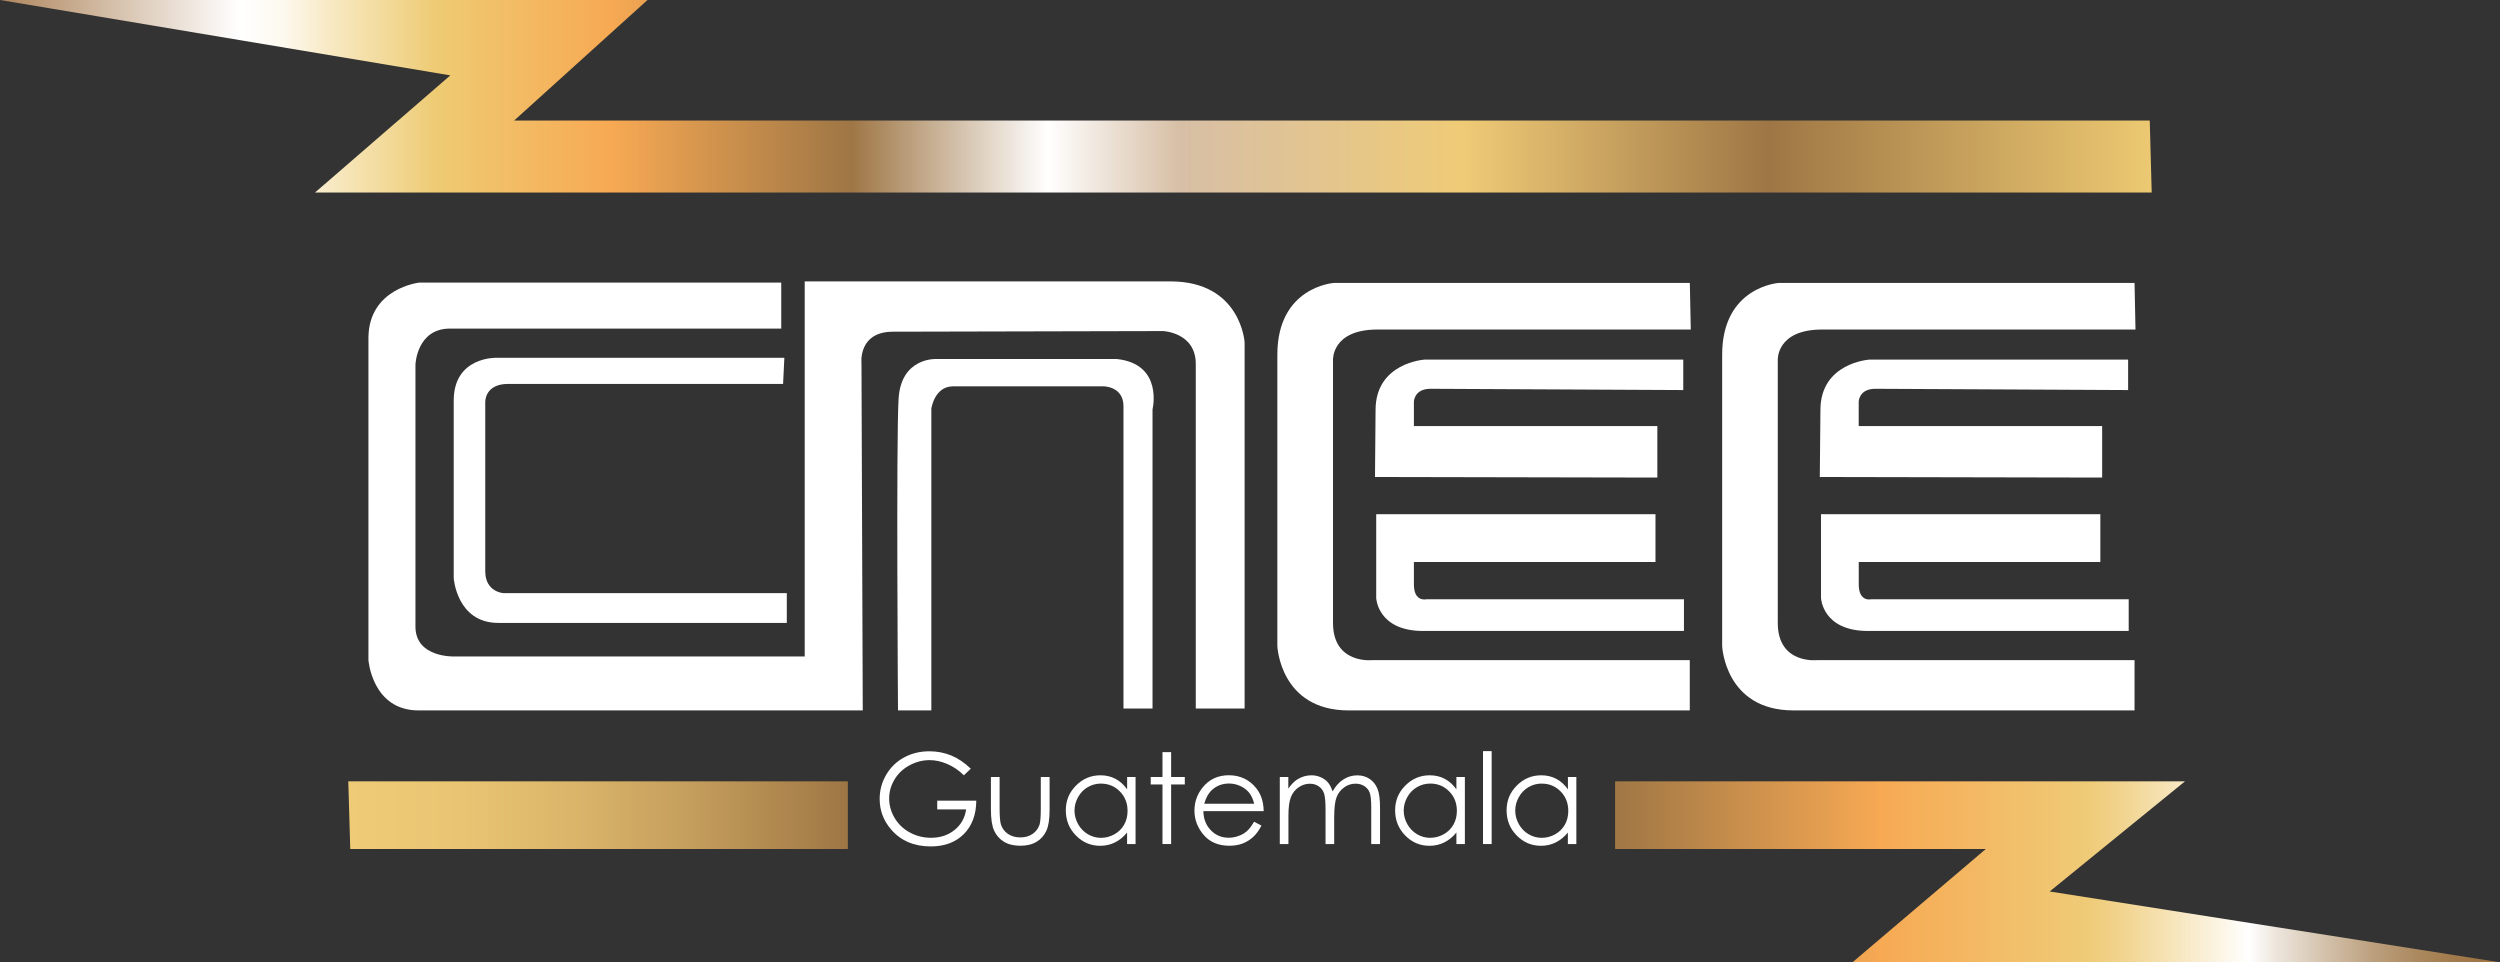 <svg xmlns="http://www.w3.org/2000/svg" xmlns:xlink="http://www.w3.org/1999/xlink" id="Capa_2" data-name="Capa 2" viewBox="0 0 471.66 181.55"><rect x="0" y="0" width="471.66" height="181.55" fill="#333333" stroke="none"/><defs><style>      .cls-1 {        clip-path: url(#clippath);      }      .cls-2 {        fill: none;      }      .cls-2, .cls-3, .cls-4, .cls-5, .cls-6 {        stroke-width: 0px;      }      .cls-7 {        clip-path: url(#clippath-1);      }      .cls-8 {        clip-path: url(#clippath-2);      }      .cls-3 {        fill: url(#Degradado_sin_nombre_3);      }      .cls-4 {        fill: url(#Degradado_sin_nombre_2);      }      .cls-5 {        fill: url(#Degradado_sin_nombre);      }      .cls-6 {        fill: #fff;      }    </style><clipPath id="clippath"><polygon class="cls-2" points="0 0 84.96 14.22 59.42 36.33 405.95 36.33 405.58 22.74 97 22.74 122.16 0 0 0"></polygon></clipPath><linearGradient id="Degradado_sin_nombre" data-name="Degradado sin nombre" x1="189.53" y1="474.9" x2="190.53" y2="474.9" gradientTransform="translate(-76940.32 192802.89) scale(405.95 -405.95)" gradientUnits="userSpaceOnUse"><stop offset="0" stop-color="#a77b4e"></stop><stop offset=".12" stop-color="#fff"></stop><stop offset=".14" stop-color="#fdf9ef"></stop><stop offset=".16" stop-color="#f8eac6"></stop><stop offset=".2" stop-color="#f0d285"></stop><stop offset=".21" stop-color="#eecb73"></stop><stop offset=".29" stop-color="#f7a953"></stop><stop offset=".4" stop-color="#9e7645"></stop><stop offset=".49" stop-color="#fff"></stop><stop offset=".55" stop-color="#d7bfa6"></stop><stop offset=".68" stop-color="#efcb77"></stop><stop offset=".82" stop-color="#9e7645"></stop><stop offset="1" stop-color="#eecb73"></stop></linearGradient><clipPath id="clippath-1"><polygon class="cls-2" points="65.71 147.41 66.08 160.17 159.96 160.17 159.96 147.41 65.71 147.41"></polygon></clipPath><linearGradient id="Degradado_sin_nombre_2" data-name="Degradado sin nombre 2" x1="187.98" y1="477.28" x2="188.98" y2="477.28" gradientTransform="translate(-17651.6 45137.23) scale(94.25 -94.25)" gradientUnits="userSpaceOnUse"><stop offset="0" stop-color="#efcb77"></stop><stop offset=".2" stop-color="#eac674"></stop><stop offset=".43" stop-color="#dcb76b"></stop><stop offset=".68" stop-color="#c59f5d"></stop><stop offset=".94" stop-color="#a67e49"></stop><stop offset="1" stop-color="#9e7645"></stop></linearGradient><clipPath id="clippath-2"><polygon class="cls-2" points="304.71 147.41 304.71 160.17 374.66 160.17 349.49 181.55 471.66 181.55 386.7 168.19 412.23 147.41 304.71 147.41"></polygon></clipPath><linearGradient id="Degradado_sin_nombre_3" data-name="Degradado sin nombre 3" x1="188.87" y1="475.91" x2="189.87" y2="475.91" gradientTransform="translate(-31523.12 80353.43) scale(168.49 -168.49)" gradientUnits="userSpaceOnUse"><stop offset="0" stop-color="#9e7645"></stop><stop offset=".03" stop-color="#9e7645"></stop><stop offset=".33" stop-color="#f7a953"></stop><stop offset=".56" stop-color="#efcb77"></stop><stop offset=".6" stop-color="#f1d48f"></stop><stop offset=".68" stop-color="#f9ecce"></stop><stop offset=".74" stop-color="#fff"></stop><stop offset=".77" stop-color="#ede6dd"></stop><stop offset=".83" stop-color="#d1bea7"></stop><stop offset=".88" stop-color="#bb9f7c"></stop><stop offset=".93" stop-color="#ab885e"></stop><stop offset=".97" stop-color="#a17a4b"></stop><stop offset="1" stop-color="#9e7645"></stop></linearGradient></defs><g id="Capa_1-2" data-name="Capa 1"><g><path class="cls-6" d="M147.39,53.32h-68.32s-9.43,1.06-9.56,10.31v60.91s.71,9.49,9.45,9.49h83.81l-.24-65.48s-.69-5.97,5.95-5.97,50.94-.12,50.94-.12c0,0,6.18.24,6.18,6.21v65.01h9.21v-69.11s-.7-11.48-13.99-11.48h-69v70.76h-66.21s-7.23.24-7.23-5.63v-49.44s.23-6.79,6.53-6.79h62.48v-8.67Z"></path><path class="cls-6" d="M318.8,53.38h-67.14s-10.67.7-10.67,13.53v55s.52,12.12,13.46,12.12h64.35v-9.49h-59.79s-7.52.88-7.52-7.02v-49.55s-.34-5.8,8.4-5.8h59.1l-.18-8.78Z"></path><path class="cls-6" d="M147.97,67.5h-54.33s-8.04-.24-8.04,8.08v33.5s.58,8.44,8.4,8.44h54.44v-5.62h-53.51s-3.38-.23-3.38-4.1v-31.97s-.12-3.4,4.32-3.4h51.87l.24-4.92Z"></path><path class="cls-6" d="M169.42,134.03h6.29v-56.93s.58-4.21,4.08-4.21h28.44s3.73,0,3.73,3.75v57.04h5.48v-56.46s2.1-8.55-6.76-9.49h-34.04s-6.64-.35-7.11,7.5c-.47,7.84-.11,58.8-.11,58.8"></path><path class="cls-6" d="M317.57,73.59v-5.74h-48.84s-9.21.59-9.21,9.49l-.11,12.65,53.27.11v-9.72h-45.93v-4.57s0-2.46,3.15-2.46,47.67.24,47.67.24"></path><path class="cls-6" d="M312.33,97.01h-52.69v15.81s.24,6.22,8.86,6.22h49.2v-5.98h-48.61s-2.34.58-2.34-2.81v-4.22h45.58v-9.01Z"></path><path class="cls-6" d="M402.72,53.38h-67.14s-10.67.7-10.67,13.53v55s.52,12.12,13.46,12.12h64.34v-9.49h-59.8s-7.51.88-7.51-7.02v-49.55s-.35-5.8,8.39-5.8h59.1l-.18-8.78Z"></path><path class="cls-6" d="M401.5,73.59v-5.74h-48.84s-9.21.59-9.21,9.49l-.12,12.65,53.27.11v-9.72h-45.93v-4.57s0-2.46,3.15-2.46,47.67.24,47.67.24"></path><path class="cls-6" d="M396.25,97.01h-52.69v15.81s.24,6.22,8.86,6.22h49.19v-5.98h-48.6s-2.33.58-2.33-2.81v-4.22h45.58v-9.01Z"></path></g><g class="cls-1"><rect class="cls-5" y="0" width="405.95" height="36.33"></rect></g><g class="cls-7"><rect class="cls-4" x="65.71" y="147.41" width="94.25" height="12.77"></rect></g><g class="cls-8"><rect class="cls-3" x="304.71" y="147.41" width="166.95" height="34.15"></rect></g><g><path class="cls-6" d="M183.17,145.01l-1.32,1.26c-.95-.94-2-1.65-3.13-2.13-1.14-.49-2.24-.73-3.32-.73-1.34,0-2.62.33-3.83.99-1.21.66-2.15,1.55-2.82,2.68-.67,1.13-1,2.32-1,3.58s.35,2.51,1.04,3.67,1.64,2.07,2.86,2.73c1.22.66,2.55,1,4,1,1.76,0,3.25-.5,4.46-1.49,1.22-.99,1.94-2.28,2.16-3.86h-5.45v-1.65h7.37c-.02,2.64-.8,4.74-2.35,6.3-1.55,1.55-3.63,2.33-6.24,2.33-3.16,0-5.67-1.08-7.51-3.23-1.42-1.66-2.13-3.57-2.13-5.75,0-1.62.41-3.13,1.22-4.52s1.93-2.49,3.35-3.27c1.42-.78,3.02-1.18,4.81-1.18,1.45,0,2.81.26,4.09.78,1.28.52,2.53,1.36,3.74,2.52"></path><path class="cls-6" d="M186.96,146.59h1.63v5.91c0,1.44.08,2.43.23,2.98.23.77.68,1.39,1.33,1.84.66.45,1.44.67,2.35.67s1.68-.22,2.31-.66c.63-.44,1.07-1.01,1.31-1.73.16-.49.24-1.52.24-3.1v-5.91h1.66v6.21c0,1.74-.2,3.06-.61,3.94-.41.88-1.02,1.58-1.84,2.07-.82.5-1.84.75-3.07.75s-2.26-.25-3.09-.75c-.82-.5-1.44-1.2-1.85-2.09-.41-.9-.61-2.24-.61-4.04v-6.09Z"></path><path class="cls-6" d="M214.24,146.59v12.65h-1.6v-2.17c-.68.83-1.45,1.45-2.29,1.87-.85.42-1.78.63-2.78.63-1.79,0-3.32-.65-4.59-1.95-1.27-1.3-1.9-2.88-1.9-4.74s.64-3.38,1.92-4.67c1.28-1.29,2.82-1.94,4.62-1.94,1.04,0,1.98.22,2.82.66.84.44,1.58,1.1,2.21,1.99v-2.33h1.6ZM207.74,147.83c-.9,0-1.74.22-2.51.67-.77.44-1.38,1.07-1.83,1.88-.45.8-.68,1.66-.68,2.55s.23,1.74.68,2.56c.46.81,1.07,1.44,1.84,1.9.77.45,1.6.68,2.48.68s1.73-.22,2.53-.67c.8-.45,1.41-1.06,1.84-1.82.43-.77.64-1.63.64-2.59,0-1.46-.48-2.69-1.45-3.67-.96-.98-2.15-1.48-3.56-1.48"></path><polygon class="cls-6" points="219.32 141.9 220.95 141.9 220.95 146.59 223.53 146.59 223.53 148 220.95 148 220.95 159.24 219.32 159.24 219.32 148 217.1 148 217.1 146.59 219.32 146.59 219.32 141.9"></polygon><path class="cls-6" d="M236.62,155.04l1.37.72c-.45.88-.97,1.6-1.56,2.14-.59.54-1.25.95-1.99,1.24-.74.28-1.57.42-2.5.42-2.06,0-3.68-.68-4.84-2.03-1.16-1.35-1.75-2.88-1.75-4.59,0-1.6.49-3.03,1.48-4.29,1.25-1.6,2.92-2.39,5.01-2.39s3.88.82,5.17,2.45c.92,1.15,1.38,2.6,1.4,4.32h-11.38c.03,1.47.5,2.67,1.41,3.61.91.94,2.03,1.41,3.36,1.41.64,0,1.27-.11,1.88-.34.61-.22,1.13-.52,1.55-.89.43-.37.89-.97,1.38-1.8M236.62,151.64c-.22-.87-.53-1.56-.95-2.08-.42-.52-.96-.94-1.65-1.26-.68-.32-1.4-.48-2.15-.48-1.24,0-2.31.4-3.2,1.2-.65.58-1.14,1.45-1.48,2.62h9.43Z"></path><path class="cls-6" d="M241.43,146.59h1.63v2.19c.57-.81,1.15-1.4,1.75-1.77.82-.49,1.69-.74,2.6-.74.61,0,1.19.12,1.75.36.55.24,1,.56,1.35.96.35.4.65.97.91,1.72.54-.99,1.22-1.75,2.03-2.26.81-.52,1.69-.77,2.62-.77.87,0,1.65.22,2.31.66.67.44,1.16,1.06,1.49,1.85.33.79.49,1.98.49,3.56v6.9h-1.66v-6.9c0-1.36-.1-2.29-.29-2.8-.19-.51-.52-.92-.99-1.23-.47-.31-1.03-.47-1.67-.47-.79,0-1.51.23-2.16.7-.65.47-1.13,1.09-1.43,1.86-.3.77-.45,2.07-.45,3.88v4.95h-1.63v-6.47c0-1.53-.1-2.56-.29-3.11-.19-.55-.52-.98-1-1.31-.47-.33-1.03-.49-1.68-.49-.75,0-1.45.23-2.11.68-.66.45-1.14,1.06-1.45,1.83-.31.77-.47,1.94-.47,3.52v5.36h-1.63v-12.65Z"></path><path class="cls-6" d="M276.37,146.59v12.65h-1.6v-2.17c-.68.83-1.45,1.45-2.3,1.87-.85.42-1.78.63-2.78.63-1.79,0-3.32-.65-4.58-1.95-1.27-1.3-1.9-2.88-1.9-4.74s.64-3.38,1.92-4.67c1.28-1.29,2.82-1.94,4.61-1.94,1.04,0,1.98.22,2.82.66.84.44,1.58,1.1,2.21,1.99v-2.33h1.6ZM269.85,158.06c.89,0,1.73-.22,2.53-.67s1.41-1.06,1.84-1.82c.43-.77.64-1.63.64-2.59,0-1.46-.48-2.69-1.45-3.67-.96-.98-2.15-1.48-3.56-1.48-.9,0-1.74.22-2.51.67-.77.45-1.38,1.07-1.83,1.88-.45.8-.68,1.66-.68,2.55s.23,1.74.68,2.56c.46.81,1.07,1.44,1.84,1.9.77.45,1.6.68,2.48.68"></path><rect class="cls-6" x="279.79" y="141.71" width="1.63" height="17.53"></rect><path class="cls-6" d="M297.4,146.59v12.65h-1.6v-2.17c-.68.83-1.45,1.45-2.29,1.87-.85.42-1.78.63-2.78.63-1.79,0-3.32-.65-4.59-1.95-1.27-1.3-1.9-2.88-1.9-4.74s.64-3.38,1.92-4.67c1.28-1.29,2.82-1.94,4.62-1.94,1.04,0,1.98.22,2.82.66.84.44,1.58,1.1,2.21,1.99v-2.33h1.6ZM290.89,147.83c-.9,0-1.74.22-2.51.67s-1.38,1.07-1.83,1.88c-.45.8-.68,1.66-.68,2.55s.23,1.74.68,2.56c.46.81,1.07,1.44,1.84,1.9.77.45,1.6.68,2.48.68s1.73-.22,2.53-.67c.8-.45,1.41-1.06,1.84-1.82.43-.77.64-1.63.64-2.59,0-1.46-.48-2.69-1.44-3.67-.96-.98-2.15-1.48-3.56-1.48"></path></g></g></svg>